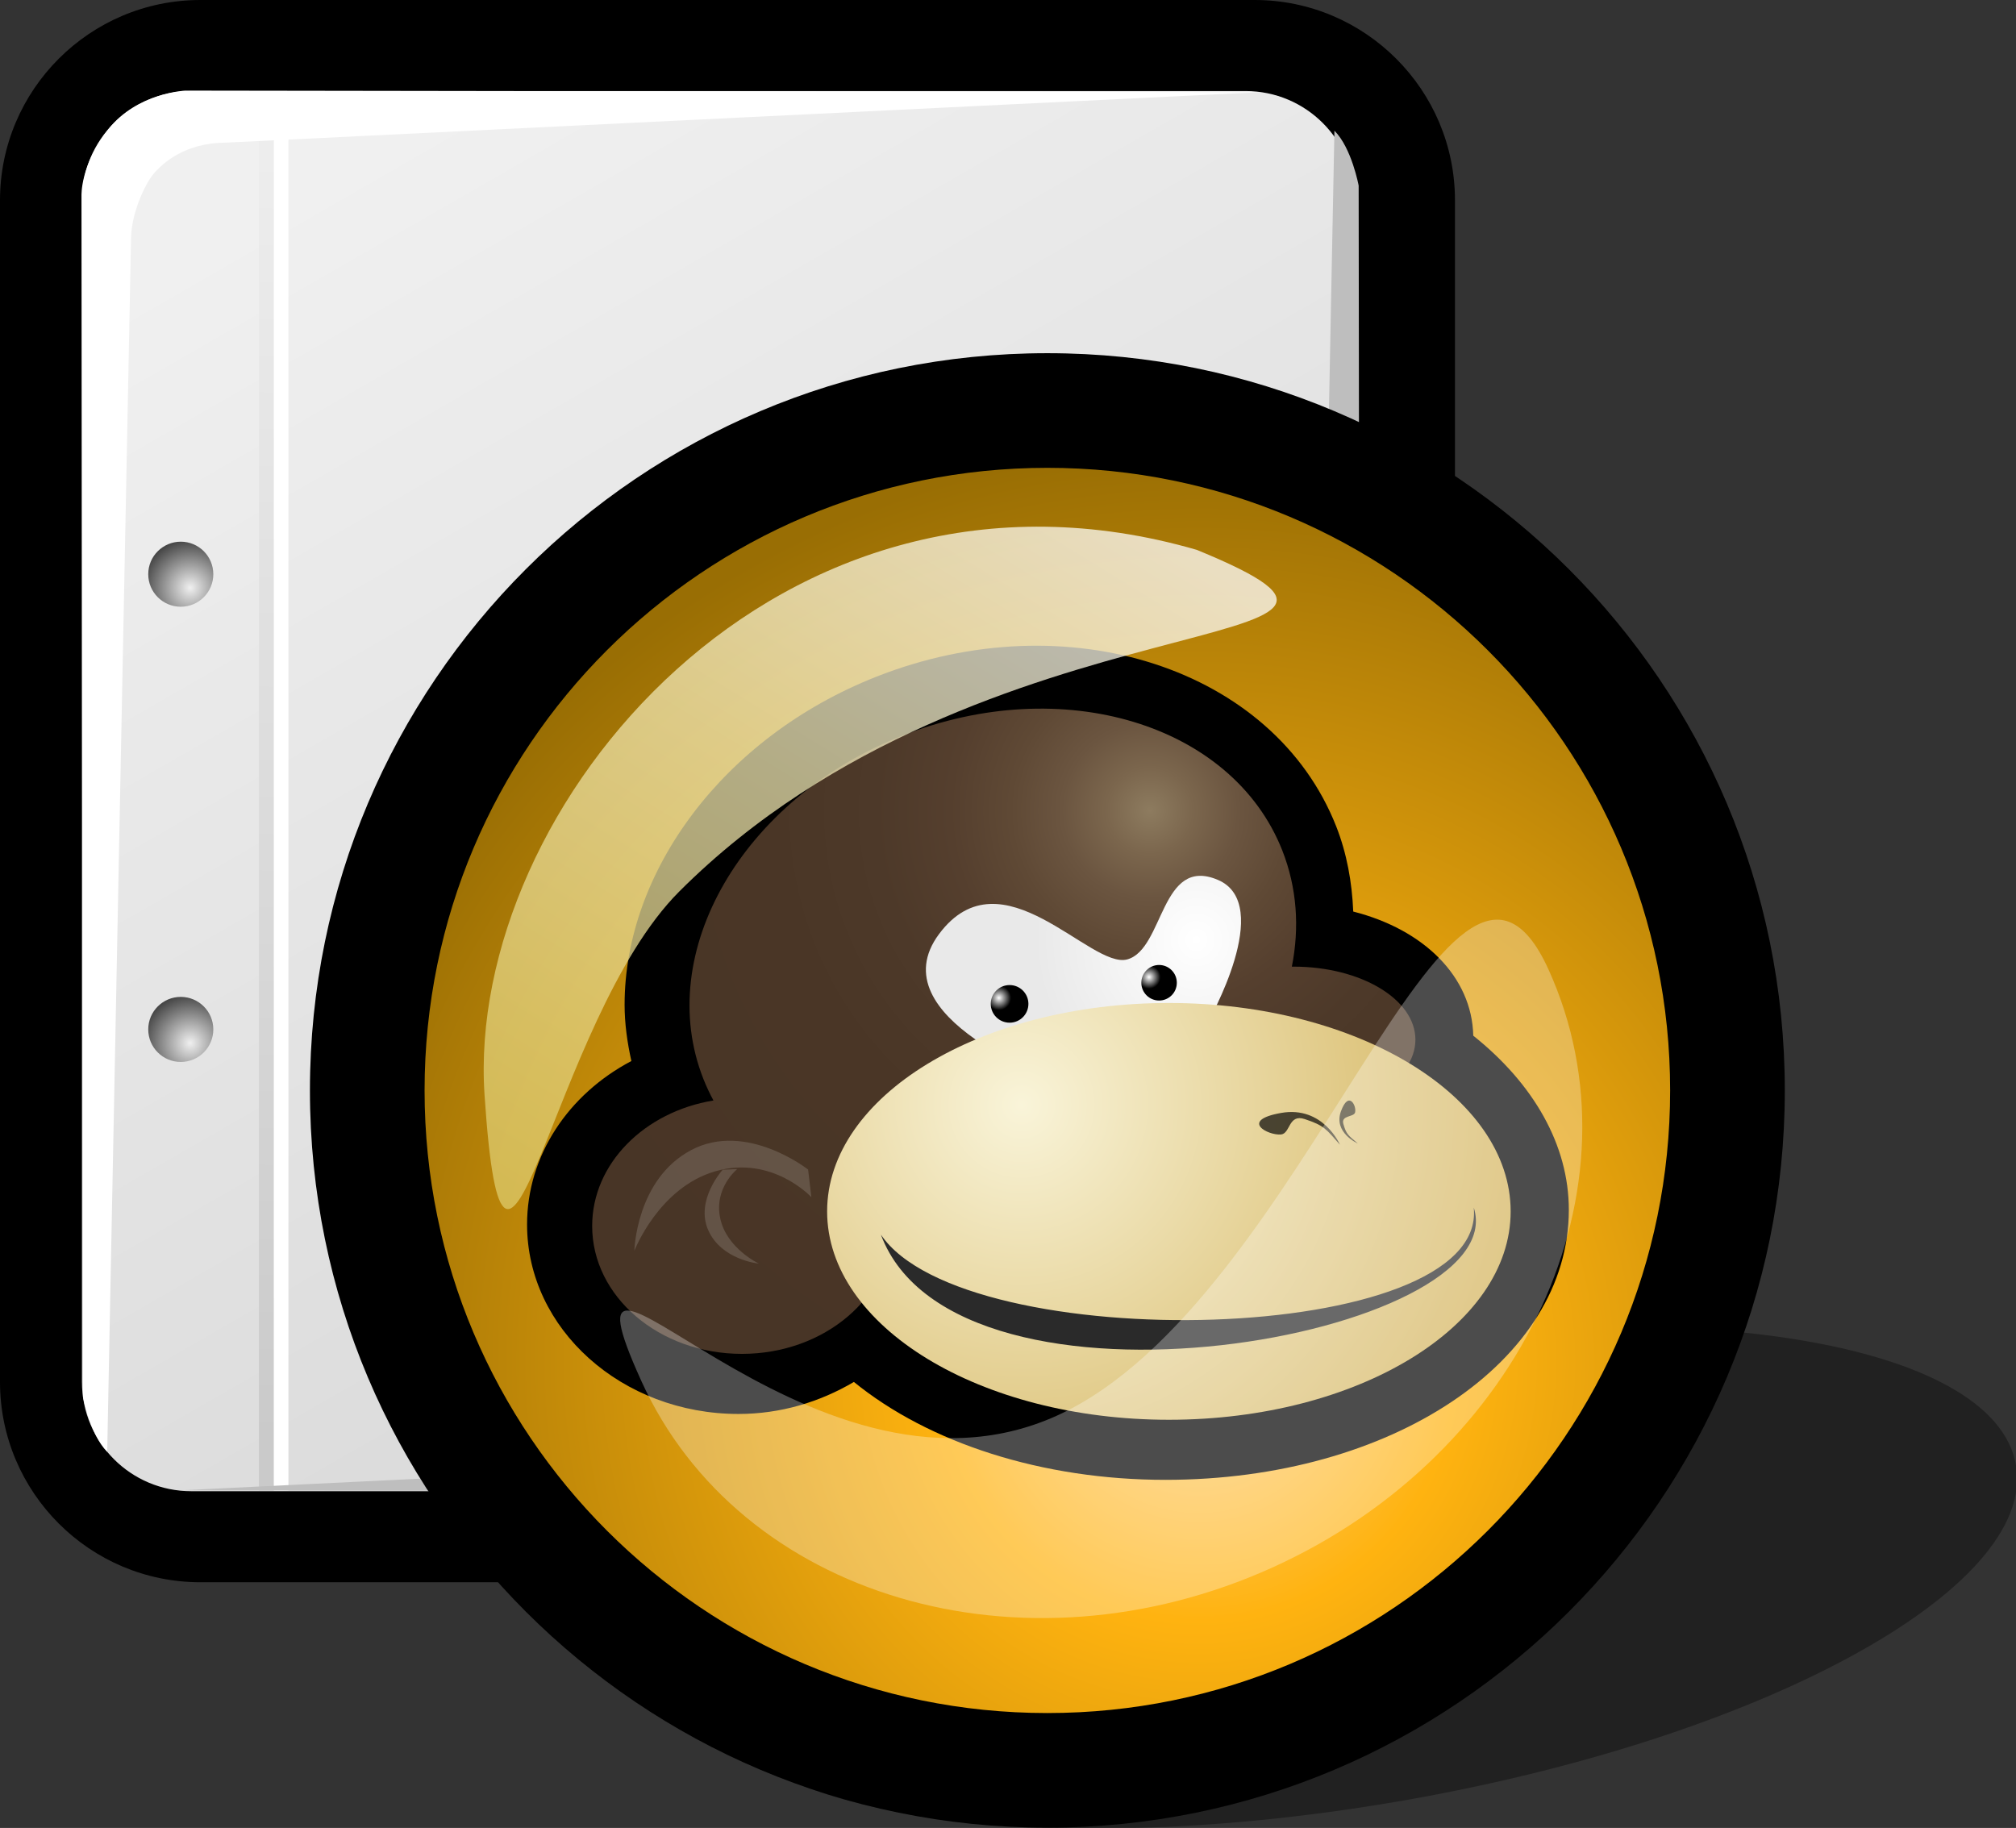 <?xml version="1.0" encoding="iso-8859-1"?>
<!-- Generator: Adobe Illustrator 9.0, SVG Export Plug-In  -->
<!DOCTYPE svg PUBLIC "-//W3C//DTD SVG 20000303 Stylable//EN"   "http://www.w3.org/TR/2000/03/WD-SVG-20000303/DTD/svg-20000303-stylable.dtd">
<svg  width="221.421pt" height="200.777pt" viewBox="0 0 221.421 200.777" xml:space="preserve">
	<rect x="0" y="0" width="221.421" height="200.777" fill="#333333" stroke="none"/>
	<g id="Layer_x0020_1" style="fill-rule:nonzero;clip-rule:nonzero;fill:#FFFFFF;stroke:#000000;stroke-miterlimit:4;">
		<path style="fill:#000000;stroke:none;" d="M22,0C9.869,0,0,9.869,0,22v129.791c0,12.131,9.869,22,22,22h115.802c12.131,0,22-9.869,22-22V22c0-12.131-9.869-22-22-22H22z"/>
		<linearGradient id="aigrd1" gradientUnits="userSpaceOnUse" x1="38.95" y1="17.494" x2="120.673" y2="159.459">
			<stop  offset="0" style="stop-color:#F0F0F0"/>
			<stop  offset="1" style="stop-color:#D6D6D6"/>
		</linearGradient>
		<path style="fill:url(#aigrd1);stroke:none;" d="M148.802,151.791c0,6.627-5.373,12-12,12H21c-6.627,0-12-5.373-12-12V22c0-6.627,5.373-12,12-12h115.802c6.627,0,12,5.373,12,12v129.791z"/>
		<g>
			<radialGradient id="aigrd2" cx="20.892" cy="114.567" r="5.257" fx="20.892" fy="114.567" gradientUnits="userSpaceOnUse">
				<stop  offset="0" style="stop-color:#F0F0F0"/>
				<stop  offset="1" style="stop-color:#474747"/>
			</radialGradient>
			<path style="fill:url(#aigrd2);stroke:none;" d="M23.428,113.07c0,1.973-1.6,3.572-3.573,3.572c-1.974,0-3.573-1.6-3.573-3.572c0-1.974,1.6-3.573,3.573-3.573c1.973,0,3.573,1.6,3.573,3.573z"/>
			<radialGradient id="aigrd3" cx="20.892" cy="64.568" r="5.257" fx="20.892" fy="64.568" gradientUnits="userSpaceOnUse">
				<stop  offset="0" style="stop-color:#F0F0F0"/>
				<stop  offset="1" style="stop-color:#474747"/>
			</radialGradient>
			<path style="fill:url(#aigrd3);stroke:none;" d="M23.428,63.07c0,1.973-1.6,3.573-3.573,3.573c-1.974,0-3.573-1.6-3.573-3.573c0-1.974,1.6-3.573,3.573-3.573c1.973,0,3.573,1.6,3.573,3.573z"/>
		</g>
		<path style="stroke:none;" d="M31.679,163.711h-1.613V12.642h1.613v151.069z"/>
		<linearGradient id="aigrd4" gradientUnits="userSpaceOnUse" x1="30.148" y1="16.844" x2="28.364" y2="158.226">
			<stop  offset="0" style="stop-color:#EDEDED"/>
			<stop  offset="1" style="stop-color:#CACACA"/>
		</linearGradient>
		<path style="fill:url(#aigrd4);stroke:none;" d="M30.054,163.711h-1.613V12.642h1.613v151.069z"/>
		<path style="stroke:none;" d="M14.393,26.155l-2.618,133.308c-1.902-1.901-2.662-6.036-2.662-6.036L8.952,21.509c0,0-0.159-3.403,2.963-7.335c3.16-3.98,8.421-4.22,8.421-4.22l118.165,0.168l-113.615,5.54c-4.588,0-7.045,2.273-8.048,3.467
			c-0.812,0.967-2.392,4.104-2.445,7.026z"/>
		<path style="fill:#BEBEBE;stroke:none;" d="M143.945,147.664l2.617-133.308c1.902,1.9,2.662,6.035,2.662,6.035l0.161,131.918c0,0,0.159,3.402-2.963,7.335c-3.159,3.98-8.421,4.22-8.421,4.22l-118.166-0.168l113.616-5.54c4.588,0,7.045-2.273,8.048-3.467
			c0.812-0.967,2.392-4.104,2.445-7.025z"/>
	</g>
	<g id="Layer_x0020_2" style="fill-rule:nonzero;clip-rule:nonzero;stroke:#000000;stroke-miterlimit:4;">
		<path style="opacity:0.35;fill-rule:evenodd;clip-rule:evenodd;stroke:none;" d="M144.853,148.604c-39.971,6.803-70.495,23.355-68.176,36.975c2.317,13.617,36.599,19.145,76.568,12.342c39.972-6.803,70.494-23.355,68.177-36.975c-2.318-13.618-36.597-19.144-76.568-12.342z"/>
		<radialGradient id="aigrd5" cx="131.634" cy="149.695" r="100.596" fx="131.634" fy="149.695" gradientUnits="userSpaceOnUse">
			<stop  offset="0" style="stop-color:#FED182"/>
			<stop  offset="0.281" style="stop-color:#FFB310"/>
			<stop  offset="1" style="stop-color:#996E04"/>
		</radialGradient>
		<path style="fill-rule:evenodd;clip-rule:evenodd;fill:url(#aigrd5);stroke:none;" d="M39.855,119.987c0,41.516,33.659,75.168,75.178,75.168c41.525,0,75.182-33.652,75.182-75.168c0-41.51-33.656-75.165-75.182-75.165c-41.519,0-75.178,33.655-75.178,75.165z"/>
		<g style="fill:#FFFFFF;stroke:none;">
			<path style="fill:#000000;" d="M96.246,74.331c-16.89,6.667-27.645,21.464-27.645,36.025c0,2.078,0.292,4.14,0.744,6.186c-6.929,3.647-11.456,10.389-11.456,17.952c0,11.476,10.418,20.813,23.222,20.813c4.615,0,8.941-1.312,12.674-3.516
				c8.249,6.71,20.688,10.753,34.217,10.753c24.846,0,44.306-13.026,44.306-29.657c0-7.136-3.88-13.853-10.495-19.128c-0.145-6.491-5.444-11.669-13.184-13.635c-0.133-3.226-0.704-6.399-1.878-9.375c-6.85-17.343-29.504-24.708-50.505-16.419z"/>
			<radialGradient id="aigrd6" cx="126.297" cy="89.051" r="73.335" fx="126.297" fy="89.051" gradientUnits="userSpaceOnUse">
				<stop  offset="0" style="stop-color:#8E7B5F"/>
				<stop  offset="0.004" style="stop-color:#8C7A5E"/>
				<stop  offset="0.065" style="stop-color:#7B664D"/>
				<stop  offset="0.132" style="stop-color:#6B5540"/>
				<stop  offset="0.209" style="stop-color:#5F4935"/>
				<stop  offset="0.299" style="stop-color:#553F2E"/>
				<stop  offset="0.41" style="stop-color:#4D3929"/>
				<stop  offset="0.566" style="stop-color:#4A3626"/>
				<stop  offset="1" style="stop-color:#483526"/>
			</radialGradient>
			<path style="fill:url(#aigrd6);" d="M142.082,106.173c-0.065,0-0.128,0.001-0.196,0.001c0.854-4.295,0.566-8.661-1.052-12.768c-5.486-13.896-24.162-19.538-41.723-12.608c-17.556,6.932-27.341,23.812-21.857,37.707c0.324,0.818,0.693,1.606,1.106,2.369
				c-7.588,1.248-13.321,6.945-13.321,13.79c0,7.755,7.364,14.043,16.451,14.043c9.086,0,16.452-6.288,16.452-14.043c0-0.357-0.02-0.709-0.051-1.056c6.565,1.064,13.917,0.333,21.081-2.497c6.159-2.431,11.359-6.085,15.285-10.408
				c2.198,0.952,4.899,1.519,7.824,1.519c7.388,0,13.376-3.593,13.376-8.026c0-4.432-5.988-8.022-13.376-8.022z"/>
			<radialGradient id="aigrd7" cx="133.701" cy="70.751" r="15.07" fx="133.701" fy="70.751" gradientTransform="matrix(1.176 0 0 1.211 -25.831 17.563)" gradientUnits="userSpaceOnUse">
				<stop  offset="0" style="stop-color:#FFFFFF"/>
				<stop  offset="1" style="stop-color:#E9E9E9"/>
			</radialGradient>
			<path style="fill:url(#aigrd7);" d="M116.115,118.71c0,0-19.861-6.904-12.97-16.127c6.892-9.22,16.638,3.932,20.677,2.793c4.041-1.137,3.623-11.406,9.932-8.735c6.307,2.668-1.065,15.591-1.065,15.591"/>
			<path style="opacity:0.15;" d="M69.674,137.381c0,0,0.179-7.848,6.242-11.06c6.064-3.21,12.84,2.143,12.84,2.143l0.359,3.033c0,0-4.28-4.64-10.523-2.854c-6.242,1.783-8.918,8.738-8.918,8.738z"/>
			<path style="opacity:0.15;" d="M83.347,138.792c0,0-4.1-0.38-5.56-3.671c-1.458-3.291,1.588-6.64,1.588-6.64l1.6-0.076c0,0-2.582,2.071-1.875,5.401c0.703,3.332,4.248,4.985,4.248,4.985z"/>
			<radialGradient id="aigrd8" cx="112.205" cy="121.359" r="55.473" fx="112.205" fy="121.359" gradientUnits="userSpaceOnUse">
				<stop  offset="0" style="stop-color:#F9F4D9"/>
				<stop  offset="1" style="stop-color:#D3B259"/>
			</radialGradient>
			<path style="fill:url(#aigrd8);" d="M165.918,133.058c0,12.639-16.806,22.887-37.537,22.887c-20.729,0-37.536-10.248-37.536-22.887c0-12.644,16.807-22.891,37.536-22.891c20.731,0,37.537,10.247,37.537,22.891z"/>
			<radialGradient id="aigrd9" cx="109.711" cy="109.607" r="1.343" fx="109.711" fy="109.607" gradientUnits="userSpaceOnUse">
				<stop  offset="0" style="stop-color:#FFFFFF"/>
				<stop  offset="1" style="stop-color:#000000"/>
			</radialGradient>
			<path style="fill:url(#aigrd9);" d="M112.952,110.263c0,1.145-0.927,2.068-2.066,2.068c-1.144,0-2.07-0.924-2.07-2.068c0-1.141,0.926-2.066,2.07-2.066c1.14,0,2.066,0.926,2.066,2.066z"/>
			<radialGradient id="aigrd10" cx="126.2" cy="107.324" r="1.267" fx="126.2" fy="107.324" gradientUnits="userSpaceOnUse">
				<stop  offset="0" style="stop-color:#FFFFFF"/>
				<stop  offset="1" style="stop-color:#000000"/>
			</radialGradient>
			<path style="fill:url(#aigrd10);" d="M129.253,107.945c0,1.079-0.872,1.951-1.948,1.951s-1.95-0.872-1.95-1.951c0-1.078,0.874-1.954,1.95-1.954s1.948,0.876,1.948,1.954z"/>
			<path style="fill:#2A2A2A;" d="M96.749,135.609c9.142,13.556,66.655,12.325,65.116-2.978c4.519,14.072-56.798,25.265-65.116,2.978z"/>
			<path style="opacity:0.68;fill:#000000;" d="M147.171,125.737c0,0-1.849-4.314-6.471-3.493c-4.62,0.821-1.408,2.503,0,2.364c1.036-0.1,0.795-2.29,2.6-1.69c2.156,0.718,2.332,1.073,3.871,2.819z"/>
			<path style="opacity:0.68;fill:#000000;" d="M149.133,125.6c0,0-2.711-1.187-1.855-3.533c0.853-2.35,1.74-0.597,1.553,0.125c-0.138,0.53-1.56,0.288-1.289,1.254c0.327,1.155,0.547,1.264,1.592,2.154z"/>
		</g>
		<path style="fill-rule:evenodd;clip-rule:evenodd;stroke:none;" d="M46.632,119.771c0,37.768,30.625,68.387,68.4,68.387c37.777,0,68.402-30.619,68.402-68.387c0-37.766-30.625-68.385-68.402-68.385c-37.775,0-68.4,30.619-68.4,68.385 M34.04,119.771c0-44.722,36.262-80.977,80.993-80.977
			c44.734,0,80.996,36.255,80.996,80.977c0,44.723-36.262,80.979-80.996,80.979c-44.73,0-80.993-36.256-80.993-80.979z"/>
		<linearGradient id="aigrd11" gradientUnits="userSpaceOnUse" x1="63.971" y1="137.929" x2="116.601" y2="52.21">
			<stop  offset="0" style="stop-color:#DDCB6B"/>
			<stop  offset="0.188" style="stop-color:#E3D37E"/>
			<stop  offset="0.565" style="stop-color:#EFE6B2"/>
			<stop  offset="1" style="stop-color:#FFFFFF"/>
		</linearGradient>
		<path style="opacity:0.75;fill-rule:evenodd;clip-rule:evenodd;fill:url(#aigrd11);stroke:none;" d="M53.216,120.245c2.221,33.107,7.161-8.1,21.389-22.324c33.567-33.569,86.676-25.286,56.846-37.523c-45.963-13.32-80.342,28.4-78.234,59.848z"/>
		<path style="opacity:0.3;fill-rule:evenodd;clip-rule:evenodd;fill:#FFFFFF;stroke:none;" d="M70.424,151.651c-10.775-23.795,18.116,16.313,45.638,3.85c27.521-12.463,43.25-72.778,54.027-48.984c10.773,23.793-2.803,53.186-30.322,65.648c-27.521,12.463-58.568,3.277-69.343-20.514z"/>
	</g>
</svg>
